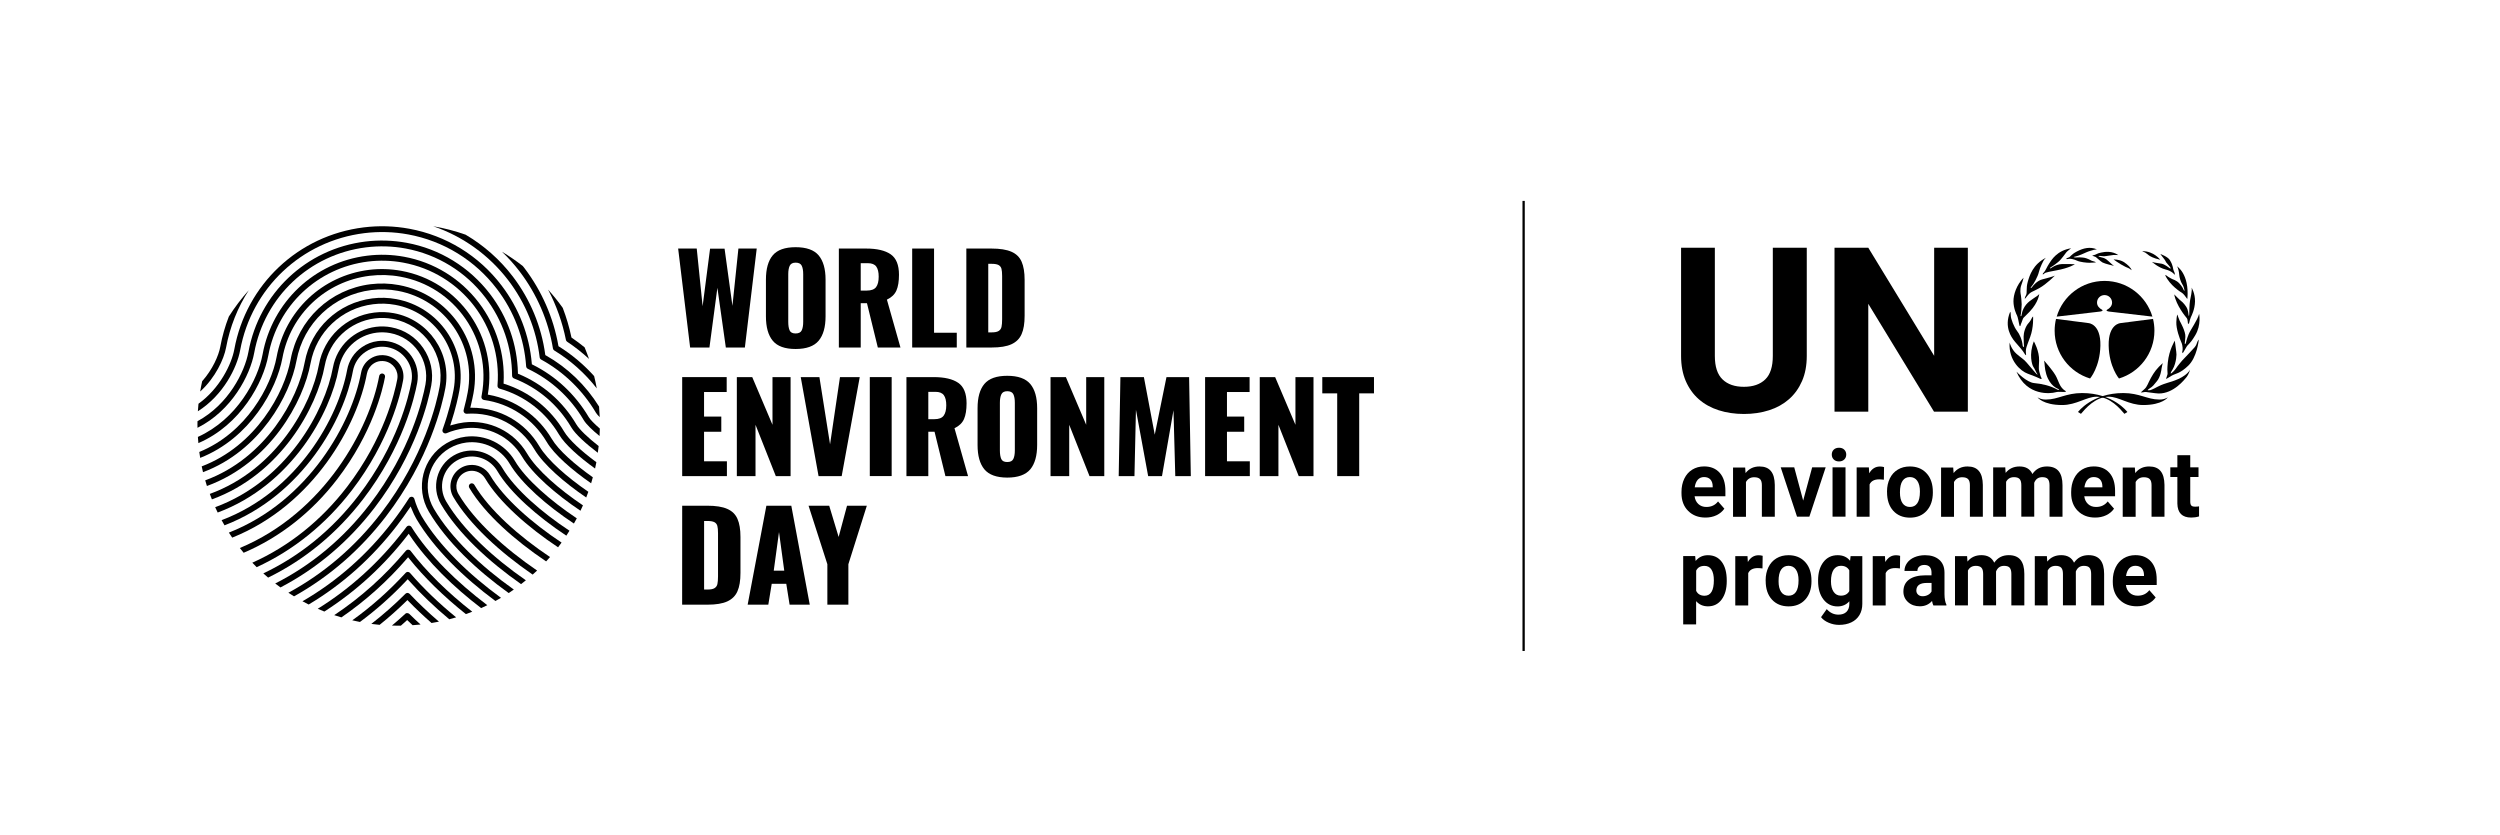 <?xml version="1.0" encoding="utf-8"?>
<!-- Generator: Adobe Illustrator 24.0.1, SVG Export Plug-In . SVG Version: 6.00 Build 0)  -->
<svg version="1.1" id="Layer_1" xmlns="http://www.w3.org/2000/svg" xmlns:xlink="http://www.w3.org/1999/xlink" x="0px" y="0px"
	 viewBox="0 0 556.74 185.86" style="enable-background:new 0 0 556.74 185.86;" xml:space="preserve">
<style type="text/css">
	.st0{fill:#000000;}
</style>
<g>
	<path class="st0" d="M85.93,115.03c9.75-12.71,12.61-25.11,13.25-28.61c1.43-7.77-3.73-15.25-11.49-16.68
		c-1.45-0.27-2.91-0.31-4.35-0.13c-6.24,0.77-11.19,5.45-12.32,11.62c-1.65,8.95-9.44,23.36-24.3,28.76
		c0.15,0.41,0.31,0.82,0.47,1.22c15.37-5.6,23.42-20.5,25.12-29.75c1.03-5.61,5.53-9.85,11.2-10.56c1.31-0.16,2.64-0.12,3.95,0.12
		c7.05,1.3,11.74,8.1,10.44,15.15c-0.63,3.43-3.43,15.58-13,28.05c-5.75,7.5-12.77,13.5-20.68,17.78c0.41,0.27,0.83,0.54,1.26,0.8
		C73.27,128.48,80.21,122.48,85.93,115.03"/>
	<path class="st0" d="M83.4,113.09c9.31-12.14,12.03-23.92,12.64-27.25c0.54-2.92-0.1-5.87-1.79-8.33c-1.68-2.45-4.23-4.1-7.14-4.63
		c-1.12-0.21-2.26-0.24-3.38-0.1c-4.84,0.6-8.69,4.23-9.58,9.03c-1.78,9.67-10.19,25.24-26.23,31.14c0.18,0.4,0.37,0.8,0.56,1.19
		c16.49-6.13,25.13-22.13,26.96-32.09c0.78-4.24,4.18-7.44,8.45-7.97c0.99-0.12,1.99-0.09,2.98,0.09c5.33,0.98,8.86,6.11,7.88,11.44
		c-0.6,3.25-3.26,14.78-12.4,26.69c-5.81,7.58-12.97,13.55-21.06,17.64c0.39,0.3,0.77,0.59,1.17,0.88
		C70.49,126.64,77.6,120.65,83.4,113.09"/>
	<path class="st0" d="M80.87,111.15c8.88-11.58,11.46-22.74,12.04-25.88c0.38-2.08-0.07-4.2-1.27-5.94c-1.21-1.75-3.02-2.92-5.1-3.3
		c-0.8-0.15-1.62-0.17-2.42-0.07c-1.25,0.15-2.47,0.62-3.52,1.35c-1.75,1.2-2.92,3.01-3.3,5.1c-1.91,10.36-10.86,26.97-27.95,33.43
		c0.21,0.39,0.43,0.77,0.65,1.15c17.47-6.7,26.63-23.72,28.59-34.35c0.32-1.74,1.3-3.25,2.76-4.25c0.88-0.61,1.89-0.99,2.94-1.13
		c0.67-0.08,1.35-0.06,2.02,0.06c1.74,0.32,3.25,1.3,4.26,2.76s1.38,3.22,1.06,4.96c-0.57,3.07-3.09,13.98-11.79,25.32
		c-5.82,7.59-13.04,13.46-21.2,17.33c0.35,0.32,0.71,0.63,1.07,0.94C67.84,124.66,75.04,118.75,80.87,111.15"/>
	<path class="st0" d="M78.34,109.21c8.45-11.01,10.89-21.55,11.43-24.52c0.48-2.58-1.24-5.06-3.81-5.53
		c-0.48-0.09-0.97-0.1-1.45-0.04c-0.75,0.09-1.48,0.37-2.11,0.8c-1.05,0.72-1.75,1.8-1.98,3.05c-2.02,10.99-11.47,28.57-29.45,35.64
		c0.24,0.38,0.48,0.75,0.74,1.12c18.31-7.33,27.93-25.28,30-36.52c0.17-0.9,0.68-1.69,1.43-2.21c0.46-0.32,0.98-0.52,1.52-0.58
		c0.34-0.04,0.7-0.03,1.05,0.03c1.86,0.34,3.11,2.14,2.76,4.01c-0.54,2.9-2.92,13.18-11.18,23.96c-5.76,7.51-12.95,13.25-21.1,16.89
		c0.32,0.34,0.64,0.67,0.97,1C65.34,122.55,72.54,116.76,78.34,109.21"/>
	<path class="st0" d="M126.3,76.1c1.72,1.14,3.35,2.42,4.87,3.83c-0.3-0.87-0.63-1.74-0.98-2.58c-0.92-0.75-1.87-1.46-2.85-2.13
		l-0.08-0.06l-0.02-0.1c-0.46-2.21-1.11-4.39-1.92-6.5c-1.01-1.42-2.1-2.77-3.26-4.06c1.85,3.52,3.19,7.31,3.97,11.19
		C126.05,75.85,126.16,76.01,126.3,76.1"/>
	<path class="st0" d="M124.47,77.16l-0.1-0.06l-0.02-0.11c-1.09-6.24-3.71-12.23-7.58-17.31c-0.11-0.15-0.23-0.29-0.34-0.43
		c-1.48-1.16-3.03-2.22-4.64-3.19c1.42,1.36,2.74,2.83,3.95,4.42c3.83,5.03,6.39,10.95,7.4,17.13c0.03,0.19,0.14,0.35,0.31,0.45
		c3.61,2.19,6.82,5.06,9.45,8.43c-0.17-0.92-0.36-1.84-0.59-2.74C130,81.19,127.36,78.96,124.47,77.16"/>
	<path class="st0" d="M50.34,77.43c0.86-4.67,2.61-8.99,5.06-12.79c-1.63,1.82-3.12,3.78-4.44,5.86c-0.83,2.14-1.47,4.38-1.9,6.7
		c-0.36,1.97-1.7,5.06-4.04,7.7c-0.17,0.76-0.31,1.52-0.44,2.29C47.98,84.11,49.88,79.92,50.34,77.43"/>
	<path class="st0" d="M121.55,79.14l-0.11-0.06l-0.02-0.12c-0.84-6.26-3.33-12.26-7.19-17.34c-2.91-3.82-6.5-6.98-10.55-9.36
		c-2.32-0.82-4.74-1.45-7.22-1.88c6.61,2.25,12.43,6.41,16.73,12.04c3.83,5.02,6.25,10.96,6.99,17.15c0.03,0.21,0.15,0.4,0.33,0.5
		c5.03,2.75,9.26,6.85,12.22,11.87c0.17,0.27,0.46,0.6,0.83,0.96c-0.03-0.79-0.08-1.58-0.15-2.36
		C130.45,85.78,126.36,81.85,121.55,79.14"/>
	<path class="st0" d="M53.48,78c2.55-13.86,13.67-24.34,27.66-26.08c3.25-0.4,6.54-0.31,9.78,0.29c7.87,1.45,14.88,5.76,19.73,12.13
		c3.84,5.03,6.09,11,6.52,17.24c0.02,0.23,0.16,0.44,0.37,0.55c5.18,2.45,9.48,6.4,12.45,11.42c0.56,0.94,1.92,2.24,3.53,3.55
		c0.03-0.55,0.05-1.1,0.06-1.66c-1.23-1.06-2.12-1.97-2.47-2.55c-3.01-5.08-7.34-9.13-12.54-11.7l-0.13-0.06l-0.01-0.14
		c-0.53-6.3-2.86-12.33-6.74-17.42c-5.05-6.64-12.35-11.12-20.54-12.63c-3.37-0.62-6.79-0.72-10.18-0.3
		c-14.56,1.81-26.14,12.72-28.79,27.15c-0.6,3.28-3.23,8.71-7.98,12.12c-0.06,0.56-0.1,1.12-0.14,1.68
		C49.73,88.02,52.77,81.86,53.48,78"/>
	<path class="st0" d="M90.6,136.53c-0.14,0.02-0.26,0.07-0.36,0.17c-0.97,0.9-1.96,1.77-2.96,2.61c0.47,0.02,0.94,0.03,1.41,0.03
		h0.19c0.13,0,0.26,0,0.39,0c0.41-0.36,0.83-0.73,1.23-1.1l0.17-0.16l0.17,0.16c0.34,0.33,0.7,0.66,1.05,0.99
		c0.59-0.04,1.18-0.09,1.77-0.15c-0.86-0.78-1.7-1.57-2.51-2.37C91,136.58,90.8,136.51,90.6,136.53"/>
	<path class="st0" d="M56.61,78.58c2.3-12.49,12.32-21.93,24.92-23.5c2.93-0.36,5.89-0.28,8.8,0.26c7.08,1.31,13.4,5.19,17.77,10.93
		c3.85,5.06,5.91,11.08,5.94,17.39c0,0.27,0.16,0.51,0.41,0.61c5.38,2.09,9.8,5.86,12.77,10.89c0.92,1.55,3.26,3.66,5.91,5.67
		c0.07-0.5,0.13-1,0.19-1.5c-2.43-1.9-4.28-3.67-4.97-4.83c-3.02-5.1-7.47-8.98-12.86-11.22l-0.15-0.06v-0.16
		c-0.16-6.38-2.3-12.46-6.2-17.57c-4.58-6-11.18-10.06-18.58-11.42c-3.05-0.56-6.14-0.65-9.2-0.28
		c-13.16,1.63-23.63,11.5-26.03,24.56c-0.84,4.56-4.5,11.74-11.35,15.45c0,0.24-0.01,0.49-0.01,0.73c0,0.25,0.01,0.5,0.01,0.74
		C51.63,91.45,55.7,83.55,56.61,78.58"/>
	<path class="st0" d="M91.22,132.25c-0.12-0.13-0.29-0.2-0.47-0.21c-0.03,0-0.06,0-0.09,0.01c-0.14,0.02-0.28,0.08-0.38,0.19
		c-2.41,2.41-4.94,4.64-7.59,6.7c0.61,0.08,1.23,0.15,1.85,0.21c2.08-1.67,4.08-3.45,6.01-5.34l0.18-0.18l0.17,0.18
		c1.62,1.68,3.37,3.32,5.2,4.93c0.55-0.09,1.1-0.19,1.65-0.3C95.42,136.44,93.23,134.36,91.22,132.25"/>
	<path class="st0" d="M59.75,79.16c2.05-11.11,10.96-19.51,22.18-20.91c2.6-0.32,5.24-0.25,7.84,0.23
		c13.05,2.4,22.08,14.18,21.02,27.39c-0.03,0.31,0.17,0.6,0.47,0.68c5.56,1.57,10.26,5.2,13.24,10.23c1.32,2.23,4.53,5.05,8.02,7.56
		c0.1-0.47,0.2-0.94,0.29-1.41c-3.43-2.52-6.13-5.05-7.18-6.82c-3.01-5.09-7.74-8.86-13.31-10.62l-0.18-0.06l0.01-0.19
		c0.34-6.38-1.62-12.72-5.52-17.84c-4.09-5.37-9.99-9-16.62-10.22c-2.72-0.5-5.49-0.58-8.23-0.24
		c-11.79,1.46-21.15,10.29-23.3,21.97c-1.03,5.6-5.66,14.42-14.41,18.39c0.03,0.46,0.06,0.92,0.11,1.38
		C53.64,94.61,58.65,85.14,59.75,79.16"/>
	<path class="st0" d="M91.31,127.59c-0.12-0.14-0.3-0.22-0.48-0.23c-0.03,0-0.07,0-0.09,0c-0.15,0.02-0.3,0.09-0.4,0.21
		c-3.66,3.99-7.63,7.52-11.89,10.57c0.57,0.14,1.14,0.26,1.71,0.37c3.71-2.75,7.2-5.86,10.45-9.32l0.19-0.2l0.18,0.21
		c2.65,2.98,5.72,5.92,9.07,8.71c0.51-0.13,1.02-0.28,1.53-0.43C97.73,134.34,94.25,131,91.31,127.59"/>
	<path class="st0" d="M62.89,79.74c1.79-9.74,9.6-17.1,19.43-18.32c2.28-0.28,4.59-0.22,6.86,0.2c5.92,1.09,11.07,4.43,14.49,9.4
		c3.43,4.97,4.71,10.97,3.62,16.89c-0.02,0.12-0.05,0.25-0.07,0.39c-0.04,0.18,0.01,0.36,0.11,0.5c0.1,0.15,0.27,0.24,0.44,0.27
		c5.85,0.81,10.94,4.21,13.97,9.33c1.7,2.87,5.69,6.31,9.9,9.23c0.13-0.44,0.26-0.89,0.38-1.34c-3.99-2.82-7.65-6.02-9.15-8.56
		c-3.05-5.16-8.16-8.74-14-9.81l-0.24-0.04l0.04-0.24c0.99-6.1-0.4-12.26-3.92-17.37c-3.62-5.26-9.07-8.79-15.34-9.95
		c-2.4-0.44-4.84-0.52-7.26-0.22C71.76,61.41,63.5,69.2,61.6,79.5c-1.2,6.51-6.72,16.88-17.22,21.15c0.06,0.44,0.13,0.88,0.2,1.32
		C55.75,97.58,61.62,86.61,62.89,79.74"/>
	<path class="st0" d="M91.43,122.67c-0.12-0.16-0.31-0.25-0.51-0.26c-0.03,0-0.06,0-0.1,0c-0.16,0.02-0.31,0.1-0.42,0.23
		c-4.68,5.6-10.06,10.42-15.97,14.35c0.53,0.18,1.06,0.34,1.6,0.5c5.37-3.69,10.3-8.1,14.65-13.16l0.2-0.23l0.19,0.23
		c3.35,4.22,7.73,8.49,12.68,12.43c0.48-0.17,0.95-0.34,1.42-0.53C99.72,131.97,94.95,127.3,91.43,122.67"/>
	<path class="st0" d="M66.03,80.32c1.54-8.36,8.24-14.68,16.68-15.73c1.96-0.24,3.94-0.18,5.89,0.18
		c10.51,1.94,17.49,12.07,15.56,22.58c-0.15,0.83-0.43,2.2-0.91,3.97c-0.05,0.2,0,0.42,0.13,0.58s0.34,0.25,0.55,0.24
		c6.16-0.43,11.93,2.6,15.07,7.91c2.01,3.4,6.65,7.41,11.55,10.74c0.17-0.42,0.32-0.85,0.47-1.27c-4.64-3.19-9.04-7-10.9-10.13
		c-3.19-5.39-8.82-8.6-15.07-8.59h-0.32l0.08-0.31c0.31-1.28,0.51-2.28,0.63-2.9c2.07-11.23-5.38-22.04-16.61-24.11
		c-2.08-0.39-4.2-0.44-6.29-0.19c-9.01,1.12-16.17,7.87-17.82,16.8c-1.36,7.37-7.71,19.18-19.8,23.77c0.09,0.43,0.19,0.86,0.29,1.29
		C57.94,100.4,64.61,88.02,66.03,80.32"/>
	<path class="st0" d="M91.63,117.37c-0.12-0.18-0.31-0.3-0.53-0.31c-0.03,0-0.07,0-0.11,0c-0.18,0.02-0.34,0.12-0.45,0.26
		c-0.2,0.27-0.4,0.53-0.6,0.79c-5.43,7.07-11.92,12.96-19.18,17.46c0.49,0.22,0.98,0.42,1.47,0.62c7-4.47,13.29-10.21,18.58-17.06
		l0.21-0.27l0.19,0.29c4.05,6.07,9.85,11.62,15.94,16.27c0.46-0.21,0.91-0.43,1.37-0.65C101.8,129.69,95.57,123.66,91.63,117.37"/>
	<path class="st0" d="M69.16,80.89c1.29-6.98,6.89-12.27,13.94-13.14c1.64-0.21,3.29-0.16,4.92,0.14c8.78,1.62,14.62,10.08,13,18.87
		c-0.28,1.53-0.97,4.71-2.46,8.89c-0.08,0.25-0.02,0.52,0.17,0.7c0.14,0.13,0.33,0.19,0.53,0.17c0.06-0.01,0.12-0.03,0.18-0.05
		c1.12-0.49,2.73-0.93,4.01-1.09c5.14-0.64,10.16,1.83,12.8,6.29c2.31,3.89,7.58,8.43,13.02,12.07c0.19-0.4,0.37-0.8,0.55-1.2
		c-5.23-3.52-10.25-7.84-12.44-11.54c-2.9-4.91-8.43-7.62-14.09-6.92c-0.79,0.1-1.7,0.29-2.58,0.55l-0.45,0.13l0.14-0.45
		c1.12-3.44,1.67-6.06,1.9-7.31c1.75-9.49-4.55-18.64-14.05-20.39c-1.77-0.33-3.55-0.38-5.32-0.16
		c-7.62,0.95-13.68,6.66-15.07,14.21c-1.51,8.18-8.61,21.34-22.16,26.31c0.12,0.42,0.25,0.84,0.38,1.26
		C60.21,103.08,67.6,89.39,69.16,80.89"/>
	<path class="st0" d="M88.46,116.97c0.94-1.22,1.86-2.5,2.73-3.79l0.26-0.39l0.18,0.44c0.34,0.88,0.76,1.73,1.12,2.36
		c3.95,6.67,10.49,13,17.58,18.25c0.42-0.23,0.83-0.47,1.24-0.71c-7.14-5.21-13.75-11.54-17.7-18.21c-0.59-1.01-1.28-2.64-1.59-3.81
		c-0.07-0.25-0.28-0.44-0.53-0.48c-0.06-0.01-0.12-0.01-0.18,0c-0.19,0.02-0.37,0.13-0.47,0.3c-1.15,1.8-2.38,3.56-3.68,5.25
		C81.8,123.51,75,129.49,67.36,133.9c0.46,0.25,0.92,0.49,1.38,0.72C76.23,130.17,82.91,124.21,88.46,116.97"/>
	<path class="st0" d="M96.62,113.3c-2.76-4.66-1.21-10.69,3.44-13.45c1.18-0.69,2.46-1.13,3.8-1.3c3.88-0.48,7.67,1.38,9.66,4.75
		c2.62,4.42,8.36,9.37,14.29,13.29c0.22-0.39,0.43-0.77,0.64-1.16c-5.81-3.88-11.37-8.69-13.79-12.8
		c-2.26-3.81-6.56-5.92-10.95-5.38c-1.52,0.19-2.97,0.68-4.3,1.47c-5.28,3.13-7.03,9.96-3.9,15.24
		c3.95,6.67,10.61,12.98,17.77,18.11c0.39-0.25,0.77-0.51,1.15-0.78C107.25,126.22,100.55,119.93,96.62,113.3"/>
	<path class="st0" d="M99.36,111.67c-1.86-3.15-0.82-7.22,2.32-9.08c0.79-0.47,1.66-0.76,2.56-0.88c2.62-0.33,5.18,0.93,6.52,3.2
		c2.89,4.88,9.03,10.19,15.36,14.38c0.24-0.36,0.48-0.73,0.7-1.1c-6.18-4.08-12.15-9.24-14.94-13.95c-1.61-2.72-4.67-4.22-7.81-3.84
		c-1.09,0.13-2.12,0.49-3.07,1.05c-3.76,2.23-5.01,7.11-2.78,10.87c3.84,6.49,10.65,12.75,17.82,17.76
		c0.36-0.28,0.72-0.56,1.07-0.85C109.98,124.3,103.17,118.1,99.36,111.67"/>
	<path class="st0" d="M102.11,110.04c-0.97-1.63-0.43-3.74,1.2-4.71c0.41-0.24,0.86-0.4,1.33-0.46c1.36-0.17,2.69,0.48,3.39,1.66
		c3.13,5.28,9.58,10.92,16.25,15.35c0.26-0.35,0.53-0.69,0.78-1.05c-6.54-4.33-12.86-9.83-15.91-14.97
		c-0.96-1.63-2.8-2.53-4.67-2.29c-0.65,0.08-1.27,0.29-1.84,0.63c-2.25,1.34-3,4.25-1.67,6.51c3.61,6.1,10.42,12.29,17.65,17.25
		c0.33-0.29,0.66-0.6,0.99-0.9C112.45,122.17,105.67,116.06,102.11,110.04"/>
	<path class="st0" d="M75.09,106.72c7.89-10.29,10.15-20.03,10.65-22.77c0.07-0.36-0.17-0.7-0.52-0.76
		c-0.07-0.01-0.13-0.01-0.2-0.01c-0.29,0.04-0.51,0.25-0.57,0.53c-2.15,11.69-12.1,30.4-31.04,38.33c0.28,0.36,0.56,0.71,0.85,1.06
		C62.31,119.67,69.43,114.09,75.09,106.72"/>
	<path class="st0" d="M105.63,107.96c-0.13-0.22-0.39-0.35-0.65-0.32c-0.09,0.01-0.18,0.04-0.25,0.08c-0.31,0.18-0.41,0.59-0.23,0.9
		c3.44,5.82,10.19,11.75,17.12,16.4c0.3-0.32,0.59-0.64,0.87-0.97C115.68,119.5,109.02,113.68,105.63,107.96"/>
	<polyline class="st0" points="151.02,55.35 155.16,55.35 156.47,68.19 158.13,55.38 161.36,55.38 163.11,68.11 164.44,55.35 
		168.52,55.35 165.88,77.39 161.64,77.39 159.76,64.09 157.99,77.39 153.69,77.39 	"/>
	<path class="st0" d="M172.09,75.88c-1.02-1.23-1.52-3.04-1.52-5.43v-8.19c0-2.4,0.51-4.2,1.52-5.4c1.02-1.21,2.71-1.81,5.09-1.81
		c2.4,0,4.11,0.61,5.13,1.82c1.02,1.22,1.54,3.01,1.54,5.39v8.19c0,2.39-0.51,4.2-1.54,5.43c-1.02,1.22-2.73,1.84-5.13,1.84
		C174.8,77.72,173.1,77.11,172.09,75.88 M178.54,73.57c0.22-0.46,0.33-1.09,0.33-1.89V61.07c0-0.82-0.11-1.45-0.33-1.9
		s-0.67-0.68-1.36-0.68c-0.65,0-1.09,0.23-1.31,0.69s-0.33,1.09-0.33,1.89v10.61c0,0.8,0.1,1.43,0.3,1.89s0.65,0.69,1.33,0.69
		C177.87,74.26,178.32,74.03,178.54,73.57"/>
	<path class="st0" d="M186.81,55.35h6.07c2.41,0,4.24,0.43,5.47,1.28s1.85,2.37,1.85,4.55c0,1.47-0.19,2.64-0.57,3.51
		s-1.09,1.55-2.12,2.04l3.02,10.67h-5.04l-2.42-9.88h-1.39v9.88h-4.87 M193.04,64.71c0.98,0,1.67-0.26,2.06-0.77
		c0.39-0.52,0.58-1.29,0.58-2.33c0-1-0.18-1.75-0.54-2.25s-0.99-0.75-1.88-0.75h-1.58v6.1H193.04z"/>
	<polyline class="st0" points="203.14,55.35 208.01,55.35 208.01,74.1 213.07,74.1 213.07,77.39 203.14,77.39 	"/>
	<path class="st0" d="M215.2,55.35h5.58c1.9,0,3.39,0.24,4.46,0.71c1.07,0.47,1.83,1.21,2.27,2.22c0.44,1.01,0.67,2.35,0.67,4.04v8
		c0,1.71-0.22,3.07-0.67,4.08c-0.44,1.02-1.2,1.77-2.26,2.26c-1.06,0.49-2.54,0.73-4.42,0.73h-5.63 M220.83,74.02
		c0.71,0,1.23-0.1,1.56-0.31c0.34-0.21,0.55-0.51,0.64-0.9s0.14-0.97,0.14-1.73v-9.61c0-0.71-0.05-1.25-0.15-1.62
		c-0.1-0.37-0.32-0.65-0.65-0.83c-0.33-0.18-0.86-0.27-1.56-0.27h-0.73v15.27C220.08,74.02,220.83,74.02,220.83,74.02z"/>
	<polyline class="st0" points="151.92,83.98 161.83,83.98 161.83,87.3 156.79,87.3 156.79,92.77 160.63,92.77 160.63,96.15 
		156.79,96.15 156.79,102.73 161.88,102.73 161.88,106.03 151.92,106.03 	"/>
	<polyline class="st0" points="164.09,83.98 167.52,83.98 172.03,94.6 172.03,83.98 176.06,83.98 176.06,106.03 172.77,106.03 
		168.25,94.6 168.25,106.03 164.09,106.03 	"/>
	<polyline class="st0" points="178.32,83.98 182.48,83.98 184.85,98.95 187.06,83.98 191.46,83.98 187.44,106.03 182.29,106.03 	"/>
	<rect x="193.7" y="83.98" class="st0" width="4.87" height="22.04"/>
	<path class="st0" d="M201.86,83.98h6.07c2.41,0,4.24,0.43,5.47,1.28s1.85,2.37,1.85,4.55c0,1.47-0.19,2.64-0.57,3.51
		s-1.09,1.55-2.12,2.04l3.02,10.67h-5.04l-2.42-9.88h-1.39v9.88h-4.87 M208.09,93.35c0.98,0,1.67-0.26,2.05-0.77
		c0.39-0.52,0.59-1.29,0.59-2.33c0-1-0.18-1.75-0.54-2.24c-0.36-0.5-0.99-0.75-1.88-0.75h-1.58v6.1h1.36V93.35z"/>
	<path class="st0" d="M219.22,104.52c-1.02-1.23-1.52-3.04-1.52-5.43V90.9c0-2.4,0.51-4.2,1.52-5.4c1.02-1.21,2.71-1.81,5.09-1.81
		c2.4,0,4.1,0.61,5.13,1.82c1.02,1.22,1.53,3.01,1.53,5.39v8.19c0,2.39-0.51,4.2-1.53,5.43c-1.03,1.22-2.74,1.84-5.13,1.84
		C221.93,106.35,220.24,105.74,219.22,104.52 M225.67,102.2c0.22-0.46,0.33-1.09,0.33-1.89V89.7c0-0.82-0.11-1.45-0.33-1.9
		c-0.22-0.45-0.67-0.68-1.36-0.68c-0.65,0-1.09,0.23-1.31,0.69s-0.33,1.09-0.33,1.89v10.61c0,0.8,0.1,1.43,0.3,1.89
		s0.64,0.69,1.33,0.69C225,102.9,225.45,102.66,225.67,102.2"/>
	<polyline class="st0" points="233.95,83.98 237.37,83.98 241.89,94.6 241.89,83.98 245.92,83.98 245.92,106.03 242.63,106.03 
		238.11,94.6 238.11,106.03 233.95,106.03 	"/>
	<polyline class="st0" points="249.51,83.98 254.74,83.98 257.16,96.8 259.77,83.98 264.81,83.98 265.19,106.03 261.73,106.03 
		261.33,91.36 258.77,106.03 255.69,106.03 252.97,91.25 252.64,106.03 249.13,106.03 	"/>
	<polyline class="st0" points="268.37,83.98 278.28,83.98 278.28,87.3 273.24,87.3 273.24,92.77 277.08,92.77 277.08,96.15 
		273.24,96.15 273.24,102.73 278.33,102.73 278.33,106.03 268.37,106.03 	"/>
	<polyline class="st0" points="280.54,83.98 283.97,83.98 288.49,94.6 288.49,83.98 292.51,83.98 292.51,106.03 289.22,106.03 
		284.7,94.6 284.7,106.03 280.54,106.03 	"/>
	<polyline class="st0" points="297.79,87.6 294.47,87.6 294.47,83.98 305.98,83.98 305.98,87.6 302.69,87.6 302.69,106.03 
		297.79,106.03 	"/>
	<path class="st0" d="M151.92,112.62h5.58c1.9,0,3.39,0.23,4.46,0.71c1.07,0.47,1.83,1.21,2.27,2.22c0.45,1.01,0.67,2.35,0.67,4.04
		v8c0,1.71-0.22,3.07-0.67,4.08c-0.44,1.02-1.2,1.77-2.26,2.26c-1.06,0.49-2.54,0.73-4.42,0.73h-5.64 M157.56,131.29
		c0.7,0,1.23-0.1,1.56-0.31c0.34-0.21,0.55-0.51,0.64-0.9s0.14-0.97,0.14-1.73v-9.61c0-0.71-0.05-1.25-0.15-1.62
		c-0.1-0.37-0.32-0.65-0.65-0.83c-0.34-0.18-0.86-0.27-1.56-0.27h-0.74v15.27L157.56,131.29L157.56,131.29z"/>
	<path class="st0" d="M170.67,112.62h5.55l4.11,22.04h-4.49l-0.74-4.65h-3.24l-0.76,4.65h-4.6 M174.65,127.09l-1.17-8.6l-1.17,8.6
		H174.65z"/>
	<polyline class="st0" points="184.25,125.65 180.06,112.62 184.66,112.62 186.76,119.58 188.63,112.62 193.04,112.62 
		188.93,125.65 188.93,134.66 184.25,134.66 	"/>
</g>
<rect x="339.05" y="44.74" class="st0" width="0.51" height="100.23"/>
<g>
	<g>
		<g>
			<g>
				<g>
					<g>
						<path class="st0" d="M465.45,84.29c-4.57-1.38-7.89-5.62-7.89-10.64c0-0.91,0.11-1.79,0.31-2.63l7.21,0.93
							c0,0,2.77,0.12,2.67,5.02C467.65,81.74,465.45,84.29,465.45,84.29z"/>
						<path class="st0" d="M471.89,84.29c4.57-1.38,7.89-5.62,7.89-10.64c0-0.91-0.11-1.79-0.31-2.63l-7.21,0.93
							c0,0-2.77,0.12-2.67,5.02C469.69,81.74,471.89,84.29,471.89,84.29z"/>
						<path class="st0" d="M468.67,65.71c0.93,0,1.68,0.75,1.68,1.68c0,0.72-0.5,1.26-1.1,1.58c-0.07,0.04-0.14,0.07-0.13,0.19
							c0.02,0.12,0.36,0.18,0.51,0.22l9.7,1.13c-1.36-4.6-5.62-7.95-10.65-7.95h-0.01c-5.04,0-9.29,3.35-10.65,7.95l9.7-1.13
							c0.15-0.03,0.49-0.1,0.51-0.22c0.01-0.11-0.05-0.15-0.13-0.19c-0.6-0.32-1.1-0.86-1.1-1.58
							C466.99,66.46,467.74,65.71,468.67,65.71L468.67,65.71z"/>
					</g>
					<g>
						<path class="st0" d="M473.1,92.16l0.66-0.41c0,0-3.12-4.22-10.09-4.22c-3.57,0-5.41,1.44-7.92,1.44c0,0-1.03,0.12-2.01-0.49
							c0,0,1.19,1.72,5.5,1.72c3.16,0,5.41-1.85,7.63-1.85C469.9,88.34,472.16,91.05,473.1,92.16z"/>
					</g>
					<g>
						<path class="st0" d="M463.42,92.16l-0.66-0.41c0,0,3.12-4.22,10.09-4.22c3.57,0,5.41,1.44,7.92,1.44c0,0,1.03,0.12,2.01-0.49
							c0,0-1.19,1.72-5.5,1.72c-3.16,0-5.41-1.85-7.63-1.85C466.62,88.34,464.36,91.05,463.42,92.16z"/>
					</g>
					<path class="st0" d="M460.1,87.15c-0.12,0.33-1.46-0.06-2.36,0.21c-1.01,0.3-6.34,0.94-8.68-4.59c0,0,2.22,2.38,3.94,2.54
						s3.61,0.57,5.21,1.48l0.37,0.08c0,0-0.05-0.16-0.21-0.25c-0.21-0.11-1.87-0.65-2.67-3.28c-0.41-1.35-0.33-2.34-0.49-3.04
						c0,0,1.8,2.01,2.54,3.28C458.5,84.86,458.58,86.29,460.1,87.15z"/>
					<path class="st0" d="M454.66,84.36c-0.13,0.13-0.47-0.08-0.59-0.14s-1.01-0.47-2.52-1.01c-1.5-0.53-4.29-2.89-4.02-6.93
						c0,0,0.39,1.52,1.54,2.52s1.56,1.13,2.26,1.95s2.28,2.69,2.34,2.67c0.06-0.02,0.08-0.12-0.04-0.23
						c-0.12-0.1-0.53-1.13-0.8-1.48c-0.27-0.35-1.07-2.75,0.1-5.7c0,0,1.25,2.15,1.17,4.33c-0.08,2.17-0.18,1.66,0.35,3.47
						C454.44,83.81,454.72,84.3,454.66,84.36z"/>
					<path class="st0" d="M451.18,79.09c-0.07,0.07-0.39-0.39-0.64-0.82s-1.97-2.28-2.19-2.65c-0.23-0.37-2.15-2.71-0.7-6.17
						c0,0,0.14-0.04,0.14,0.78s0.76,2.65,1.37,3.43c0.62,0.78,1.17,2.03,1.29,3.36c0,0,0.08,0.25,0.18,0.27s0.1-0.25,0.1-0.25
						s-0.08-1.23-0.08-2.07s0.37-2.28,1.17-3.1c0,0,0.37-0.41,0.59-0.9c0,0,0.14-0.33,0.35-0.49c0,0,0.16,2.36-0.64,4.55
						c-0.8,2.19-1.07,2.56-0.94,3.75C451.2,78.79,451.22,79.05,451.18,79.09z"/>
					<path class="st0" d="M449.82,72.61c-0.08,0-0.14-0.29-0.18-0.51c-0.04-0.23-0.29-1.54-0.45-1.83s-0.78-1.6-0.8-3.14
						s0.68-3.63,2.24-5.29c0,0-0.06,0.49-0.47,1.58s-0.16,2.11-0.12,2.3c0.04,0.18,0.18,1.45,0.18,2.05c0,0.47-0.12,2.09-0.23,2.42
						c0,0-0.04,0.23,0.04,0.23c0.08,0,0.16-0.18,0.16-0.18s0.08-1.27,1.03-2.42c0.94-1.15,2.65-1.85,2.91-2.36
						c0,0-0.12,1.8-2.11,3.92c-1.77,1.88-1.25,0.92-1.83,2.46c0,0-0.25,0.57-0.25,0.7C449.95,72.65,449.82,72.61,449.82,72.61z"/>
					<path class="st0" d="M450.91,66.54c0,0-0.04-0.25,0.27-0.8s-0.02-1.54,0.39-2.97c0.41-1.44,1.17-3.9,4.06-5.37
						c0,0-0.29,0.27-0.43,0.47c-0.14,0.21-0.92,1.68-1.15,2.71c-0.23,1.03-1.21,2.75-1.58,3.14c-0.37,0.39-0.21,0.43-0.21,0.43
						s0.18-0.04,0.37-0.33c0.18-0.29,1.13-1.35,2.17-1.6c1.05-0.25,2.71-0.74,2.81-0.84c0,0-1.8,1.85-3.47,2.79
						c-1.66,0.94-1.85,0.66-2.83,1.93C451.32,66.09,450.99,66.54,450.91,66.54z"/>
					<path class="st0" d="M454.89,61.07c0,0,0-0.16,0.31-0.45s0.62-1.15,1.15-1.95s1.74-2.89,4.88-3.38c0,0-0.94,0.7-1.09,0.92
						c-0.14,0.23-1.07,1.44-1.48,1.85s-1.58,1.27-1.97,1.46c0,0-0.21,0.16-0.16,0.23c0.04,0.06,0.25-0.06,0.25-0.06
						s1.09-0.84,2.4-0.88s2.69,0.02,2.89,0.04c0,0-1.23,0.84-4.16,1.37s-2.38,0.55-2.83,0.84
						C455.07,61.05,454.97,61.13,454.89,61.07z"/>
					<path class="st0" d="M460.12,57.66c0,0,0.06-0.16,0.53-0.31c0.47-0.14,0.43-0.59,1.87-1.35s2.93-1.11,4.45-0.47
						c0,0-0.64,0.08-0.74,0.12c-0.1,0.04-1.19,0.33-1.5,0.49s-1.89,0.86-2.52,0.98c-0.64,0.12-0.33,0.16-0.33,0.16
						s0.14,0.06,0.27,0.06c0.12,0,1.54-0.14,2.46,0.18c0.92,0.33,0.9,0.45,1.27,0.57s0.8,0.21,0.86,0.35c0,0-0.92,0.08-1.48,0.08
						c-0.55,0-2.01-0.14-2.71-0.47c-0.7-0.33-1.5-0.47-1.76-0.41C460.53,57.72,460.2,57.72,460.12,57.66z"/>
					<path class="st0" d="M465.94,56.94c0,0,0.06-0.08,0.47-0.16s0.51-0.33,1.48-0.53c0.96-0.21,2.46-0.39,3.84,0.55
						c0,0-0.84-0.02-1.03-0.02s-1.78,0.29-2.15,0.29s-1.11-0.16-1.21-0.04s0.68,0.29,0.8,0.33s0.68,0.08,1.37,0.76
						c0.7,0.68,1.19,1.05,1.27,1.09c0,0-2.05-0.47-2.56-0.76c-0.51-0.29-1.39-1.17-1.54-1.23
						C466.54,57.15,465.94,56.94,465.94,56.94z"/>
					<path class="st0" d="M470.68,57.78c0,0,1.29-0.04,2.24,0.55c0.94,0.59,1.7,1.37,1.78,1.85c0,0-0.53-0.45-0.88-0.55
						s-1.33-0.66-1.54-0.78C472.07,58.73,470.89,57.97,470.68,57.78z"/>
					<path class="st0" d="M476.75,87.38c0,0,0.18-0.18,0.8-0.72c0.62-0.53,0.78-1.31,1.46-2.52s1.25-2.05,2.63-3.28
						c0,0-0.25,0.92-0.27,1.21s-0.25,1.89-1.03,2.81s-0.82,1.13-1.72,1.68c0,0-0.35,0.25-0.33,0.33c0.02,0.08,0.62-0.02,0.62-0.02
						s0.66-0.25,0.86-0.37c0.21-0.12,1.13-0.59,1.5-0.74c0.37-0.14,0.68-0.29,1.5-0.53c0.82-0.25,3.79-1,4.96-2.89
						c0,0-0.35,1.11-0.78,1.62s-2.87,3.73-6.26,3.67c0,0-1.33-0.1-2.03-0.23c-0.7-0.12-0.94-0.12-1.05-0.1
						C477.51,87.32,476.85,87.44,476.75,87.38z"/>
					<path class="st0" d="M484.32,75.87c0,0-1.27,1.99-1.56,4.86s0.21,2.01-0.27,3.28c0,0-0.16,0.33-0.1,0.35s0.31-0.12,1.21-0.68
						c0.9-0.55,1.78-0.39,3.71-2.24s2.32-5.52,2.36-5.82c0,0-0.29,0.29-0.43,0.78c-0.14,0.49-0.45,0.88-0.51,0.94
						c-0.06,0.06-2.15,2.36-2.4,2.56c-0.25,0.21-1.48,1.7-1.74,2.13c-0.27,0.43-1.05,1.21-1.19,1.15c0,0,0.02-0.18,0.08-0.33
						c0.06-0.14,0.64-0.92,0.88-1.83c0.25-0.9,0.31-1.46,0.33-2.03C484.71,78.44,484.34,76.32,484.32,75.87z"/>
					<path class="st0" d="M486.04,78.64c0,0-0.13-0.3-0.02-0.51c0.06-0.12,0.12-1.11-0.25-1.91s-1.17-3.01-1.11-4.49
						c0.06-1.48,0.23-1.68,0.23-1.68s0.41,1.21,0.53,1.42s1.35,2.38,1.25,3.57s-0.16,1.56-0.1,1.58c0.06,0.02,0.21-0.14,0.23-0.29
						c0.02-0.14,0.23-0.96,0.62-1.93c0.39-0.96,1.97-3.1,2.32-4.51c0,0,0.51,2.46-0.86,4.76s-1.52,1.78-2.09,2.83
						C486.21,78.52,486.12,78.64,486.04,78.64z"/>
					<path class="st0" d="M487.29,72.14c-0.1-0.02-0.04-0.96-0.29-1.27s-2.36-2.81-2.81-5.31c0,0,1.33,1.35,1.56,1.5
						c0.23,0.14,1.13,1.05,1.39,1.83c0.27,0.78,0.21,1.44,0.31,1.46s0.1-0.86,0.1-0.86s0.02-1.72,0.16-2.54s0.51-2.19,0.35-2.89
						c0,0,0.8,1.27,0.76,3.08c-0.04,1.8-0.8,3.24-0.9,3.45s-0.39,1.09-0.39,1.27S487.29,72.14,487.29,72.14z"/>
					<path class="st0" d="M484.79,59.3c0,0,2.77,1.64,2.34,7.14c0,0,0,0.25-0.16-0.02s-0.76-1.03-1.03-1.19s-2.73-1.66-3.77-3.96
						c0,0,0.16-0.04,0.41,0.18c0.25,0.23,1.01,0.62,1.13,0.68s0.98,0.29,1.62,0.98s0.86,1.21,1.05,1.62c0,0,0.18,0.14,0.06-0.27
						c-0.12-0.41-0.14-0.68-0.47-1.19s-0.62-1.44-0.66-2.07C485.26,60.57,485.08,59.63,484.79,59.3z"/>
					<path class="st0" d="M484.32,61.23c0,0,0.06-0.37-0.21-0.88c-0.27-0.51-0.06-1.08-0.9-2.44c-0.47-0.76-2.11-1.35-2.11-1.35
						s0.47,0.66,0.78,1.03s0.41,0.64,0.51,0.82s0.67,0.73,0.88,1.05c0.04,0.06,0.12,0.23,0.12,0.33s-0.23-0.06-0.29-0.12
						c-0.06-0.06-1.07-0.82-1.7-0.94c-0.64-0.12-1.85-0.25-2.17-0.41c0,0,1.44,1.29,2.99,1.68
						C483.79,60.37,484.32,61.23,484.32,61.23z"/>
					<path class="st0" d="M481.08,57.85c0,0-1.44-1.95-4-1.91c0,0,0.14,0.14,0.43,0.21c0.29,0.06,0.8,0.57,1.07,0.74
						C478.84,57.05,479.4,57.46,481.08,57.85z"/>
				</g>
			</g>
		</g>
	</g>
	<path class="st0" d="M402.36,55.17v24.1c0,2.11-0.35,3.97-1.05,5.58s-1.67,2.96-2.91,4.05c-1.24,1.09-2.71,1.91-4.43,2.46
		c-1.71,0.55-3.58,0.83-5.6,0.83c-2.04,0-3.92-0.28-5.63-0.83s-3.19-1.37-4.43-2.46s-2.2-2.44-2.9-4.05
		c-0.69-1.61-1.04-3.47-1.04-5.58v-24.1h7.52v24.1c0,2.39,0.57,4.13,1.72,5.23c1.14,1.1,2.73,1.64,4.75,1.64
		c2.04,0,3.62-0.55,4.75-1.64s1.69-2.84,1.69-5.23v-24.1H402.36z"/>
	<path class="st0" d="M438.22,91.68h-7.52l-14.64-24.02v24.02h-7.52V55.17h7.52l14.67,24.07V55.17h7.5v36.51
		C438.23,91.68,438.22,91.68,438.22,91.68z"/>
	<g>
		<path class="st0" d="M379.81,115.26c-1.58,0-2.87-0.49-3.86-1.48c-0.99-0.99-1.49-2.3-1.49-3.95v-0.28c0-1.1,0.21-2.09,0.63-2.96
			s1.01-1.54,1.78-2.01s1.64-0.71,2.62-0.71c1.47,0,2.63,0.47,3.48,1.42s1.27,2.29,1.27,4.03v1.2h-6.86
			c0.09,0.72,0.37,1.29,0.84,1.73c0.47,0.43,1.06,0.65,1.78,0.65c1.11,0,1.97-0.41,2.6-1.23l1.41,1.61
			c-0.43,0.62-1.02,1.11-1.75,1.46C381.52,115.09,380.7,115.26,379.81,115.26z M379.48,106.24c-0.57,0-1.03,0.2-1.39,0.59
			c-0.35,0.4-0.58,0.96-0.68,1.69h4v-0.24c-0.01-0.65-0.19-1.16-0.52-1.51C380.56,106.42,380.09,106.24,379.48,106.24z"/>
		<path class="st0" d="M388.64,104.08l0.09,1.27c0.77-0.98,1.8-1.47,3.1-1.47c1.14,0,1.99,0.34,2.55,1.03
			c0.56,0.68,0.84,1.71,0.86,3.07v7.1h-2.88v-7.03c0-0.62-0.13-1.07-0.4-1.35s-0.71-0.42-1.32-0.42c-0.81,0-1.42,0.35-1.82,1.06
			v7.75h-2.88v-10.98h2.7L388.64,104.08L388.64,104.08z"/>
		<path class="st0" d="M401.56,111.48l2-7.4h3.01l-3.63,10.98h-2.75l-3.63-10.98h3.01L401.56,111.48z"/>
		<path class="st0" d="M407.93,101.23c0-0.44,0.14-0.8,0.43-1.09c0.29-0.28,0.68-0.43,1.18-0.43c0.49,0,0.88,0.14,1.17,0.43
			c0.29,0.28,0.44,0.65,0.44,1.09c0,0.45-0.15,0.81-0.44,1.1c-0.3,0.28-0.68,0.43-1.17,0.43s-0.87-0.14-1.17-0.43
			C408.08,102.04,407.93,101.68,407.93,101.23z M410.99,115.06h-2.89v-10.98h2.89V115.06z"/>
		<path class="st0" d="M419.53,106.83c-0.39-0.05-0.74-0.08-1.04-0.08c-1.09,0-1.8,0.38-2.14,1.13v7.19h-2.88v-10.98h2.72l0.08,1.31
			c0.58-1.01,1.38-1.51,2.4-1.51c0.32,0,0.62,0.05,0.9,0.13L419.53,106.83z"/>
		<path class="st0" d="M420.23,109.47c0-1.09,0.21-2.06,0.62-2.91c0.41-0.85,1-1.51,1.78-1.98c0.77-0.47,1.67-0.7,2.69-0.7
			c1.45,0,2.64,0.45,3.56,1.36c0.92,0.91,1.43,2.14,1.54,3.7l0.02,0.75c0,1.68-0.46,3.04-1.38,4.06s-2.16,1.53-3.71,1.53
			s-2.79-0.51-3.72-1.52c-0.93-1.02-1.39-2.4-1.39-4.14L420.23,109.47L420.23,109.47z M423.11,109.67c0,1.04,0.19,1.84,0.58,2.4
			c0.38,0.55,0.94,0.83,1.65,0.83c0.7,0,1.24-0.27,1.63-0.82s0.59-1.42,0.59-2.62c0-1.02-0.2-1.82-0.59-2.38
			c-0.39-0.56-0.94-0.84-1.65-0.84c-0.7,0-1.25,0.28-1.63,0.84C423.3,107.64,423.11,108.5,423.11,109.67z"/>
		<path class="st0" d="M434.97,104.08l0.09,1.27c0.77-0.98,1.8-1.47,3.1-1.47c1.14,0,1.99,0.34,2.55,1.03
			c0.56,0.68,0.84,1.71,0.86,3.07v7.1h-2.88v-7.03c0-0.62-0.13-1.07-0.4-1.35s-0.71-0.42-1.32-0.42c-0.81,0-1.42,0.35-1.82,1.06
			v7.75h-2.88v-10.98h2.7L434.97,104.08L434.97,104.08z"/>
		<path class="st0" d="M446.56,104.08l0.09,1.23c0.76-0.95,1.79-1.43,3.1-1.43c1.39,0,2.34,0.56,2.86,1.68
			c0.76-1.12,1.83-1.68,3.23-1.68c1.17,0,2.04,0.35,2.61,1.04c0.57,0.69,0.86,1.74,0.86,3.13v7.02h-2.89v-7.01
			c0-0.62-0.12-1.08-0.36-1.37s-0.66-0.43-1.26-0.43c-0.86,0-1.46,0.42-1.79,1.26l0.01,7.54h-2.88v-6.99c0-0.64-0.12-1.1-0.37-1.38
			s-0.66-0.43-1.25-0.43c-0.82,0-1.41,0.35-1.77,1.04v7.77h-2.88v-10.98L446.56,104.08L446.56,104.08z"/>
		<path class="st0" d="M466.59,115.26c-1.58,0-2.87-0.49-3.86-1.48c-0.99-0.99-1.49-2.3-1.49-3.95v-0.28c0-1.1,0.21-2.09,0.63-2.96
			s1.01-1.54,1.78-2.01s1.64-0.71,2.62-0.71c1.47,0,2.63,0.47,3.48,1.42s1.27,2.29,1.27,4.03v1.2h-6.86
			c0.09,0.72,0.37,1.29,0.84,1.73c0.47,0.43,1.06,0.65,1.78,0.65c1.11,0,1.97-0.41,2.6-1.23l1.41,1.61
			c-0.43,0.62-1.02,1.11-1.75,1.46C468.3,115.09,467.49,115.26,466.59,115.26z M466.26,106.24c-0.57,0-1.03,0.2-1.39,0.59
			c-0.35,0.4-0.58,0.96-0.68,1.69h4v-0.24c-0.01-0.65-0.19-1.16-0.52-1.51C467.35,106.42,466.87,106.24,466.26,106.24z"/>
		<path class="st0" d="M475.42,104.08l0.09,1.27c0.77-0.98,1.8-1.47,3.1-1.47c1.14,0,1.99,0.34,2.55,1.03
			c0.56,0.68,0.84,1.71,0.86,3.07v7.1h-2.88v-7.03c0-0.62-0.13-1.07-0.4-1.35s-0.71-0.42-1.32-0.42c-0.81,0-1.42,0.35-1.82,1.06
			v7.75h-2.88v-10.98h2.7L475.42,104.08L475.42,104.08z"/>
		<path class="st0" d="M487.76,101.37v2.7h1.84v2.15h-1.84v5.48c0,0.41,0.08,0.7,0.23,0.87c0.15,0.18,0.44,0.26,0.88,0.26
			c0.32,0,0.6-0.02,0.85-0.07V115c-0.56,0.18-1.14,0.26-1.74,0.26c-2.02,0-3.05-1.04-3.09-3.12v-5.92h-1.57v-2.15h1.57v-2.7H487.76z
			"/>
	</g>
	<g>
		<path class="st0" d="M384.54,129.43c0,1.69-0.38,3.05-1.13,4.07s-1.77,1.53-3.05,1.53c-1.09,0-1.97-0.39-2.64-1.16v5.18h-2.88
			v-15.21h2.67l0.1,1.08c0.7-0.85,1.61-1.28,2.73-1.28c1.33,0,2.36,0.5,3.1,1.5c0.74,1,1.1,2.38,1.1,4.14L384.54,129.43
			L384.54,129.43z M381.67,129.22c0-1.02-0.18-1.81-0.53-2.37c-0.35-0.56-0.87-0.83-1.55-0.83c-0.9,0-1.52,0.35-1.86,1.06v4.5
			c0.35,0.72,0.98,1.09,1.88,1.09C380.98,132.66,381.67,131.51,381.67,129.22z"/>
		<path class="st0" d="M392.5,126.59c-0.39-0.05-0.74-0.08-1.04-0.08c-1.09,0-1.8,0.38-2.14,1.13v7.19h-2.88v-10.98h2.72l0.08,1.31
			c0.58-1.01,1.38-1.51,2.4-1.51c0.32,0,0.62,0.05,0.9,0.13L392.5,126.59z"/>
		<path class="st0" d="M393.2,129.23c0-1.09,0.21-2.06,0.62-2.91c0.41-0.85,1-1.51,1.78-1.98c0.77-0.47,1.67-0.7,2.69-0.7
			c1.45,0,2.64,0.45,3.56,1.36c0.92,0.91,1.43,2.14,1.54,3.7l0.02,0.75c0,1.68-0.46,3.04-1.38,4.06s-2.16,1.53-3.71,1.53
			s-2.79-0.51-3.72-1.52c-0.93-1.02-1.39-2.4-1.39-4.14L393.2,129.23L393.2,129.23z M396.08,129.43c0,1.04,0.19,1.84,0.58,2.4
			c0.38,0.55,0.94,0.83,1.65,0.83c0.7,0,1.24-0.27,1.63-0.82s0.59-1.42,0.59-2.62c0-1.02-0.2-1.82-0.59-2.38
			c-0.39-0.56-0.94-0.84-1.65-0.84c-0.7,0-1.25,0.28-1.63,0.84C396.27,127.39,396.08,128.26,396.08,129.43z"/>
		<path class="st0" d="M404.88,129.25c0-1.68,0.39-3.04,1.18-4.07c0.79-1.03,1.85-1.54,3.18-1.54c1.18,0,2.1,0.41,2.76,1.24
			l0.12-1.03h2.61v10.62c0,0.96-0.21,1.8-0.64,2.51c-0.43,0.71-1.03,1.25-1.81,1.62s-1.68,0.56-2.73,0.56
			c-0.79,0-1.56-0.16-2.31-0.48c-0.75-0.32-1.32-0.74-1.7-1.24l1.27-1.79c0.72,0.82,1.59,1.23,2.61,1.23c0.76,0,1.36-0.21,1.78-0.62
			c0.42-0.42,0.64-1.01,0.64-1.77v-0.59c-0.66,0.76-1.54,1.15-2.62,1.15c-1.29,0-2.34-0.52-3.14-1.55c-0.8-1.03-1.2-2.4-1.2-4.11
			L404.88,129.25L404.88,129.25z M407.75,129.46c0,1,0.2,1.78,0.59,2.34c0.39,0.57,0.93,0.85,1.61,0.85c0.88,0,1.5-0.34,1.88-1.01
			v-4.63c-0.38-0.67-1-1.01-1.86-1.01c-0.69,0-1.23,0.29-1.63,0.86C407.95,127.46,407.75,128.32,407.75,129.46z"/>
		<path class="st0" d="M423.11,126.59c-0.39-0.05-0.74-0.08-1.04-0.08c-1.09,0-1.8,0.38-2.14,1.13v7.19h-2.88v-10.98h2.72l0.08,1.31
			c0.58-1.01,1.38-1.51,2.4-1.51c0.32,0,0.62,0.05,0.9,0.13L423.11,126.59z"/>
		<path class="st0" d="M430.55,134.82c-0.13-0.26-0.23-0.59-0.29-0.99c-0.7,0.79-1.6,1.19-2.72,1.19c-1.06,0-1.93-0.31-2.62-0.93
			s-1.04-1.41-1.04-2.35c0-1.16,0.42-2.06,1.27-2.68c0.85-0.62,2.07-0.94,3.67-0.94h1.32v-0.63c0-0.51-0.13-0.91-0.38-1.22
			c-0.26-0.3-0.66-0.46-1.21-0.46c-0.48,0-0.86,0.12-1.14,0.36c-0.28,0.24-0.41,0.56-0.41,0.97h-2.88c0-0.64,0.19-1.22,0.58-1.77
			c0.38-0.54,0.93-0.97,1.63-1.27s1.49-0.46,2.37-0.46c1.33,0,2.38,0.34,3.16,1.02s1.17,1.64,1.17,2.87v4.76
			c0.01,1.04,0.15,1.83,0.43,2.37v0.17h-2.91L430.55,134.82L430.55,134.82z M428.17,132.78c0.42,0,0.82-0.1,1.18-0.29
			c0.36-0.19,0.62-0.45,0.8-0.78v-1.89h-1.08c-1.44,0-2.21,0.51-2.3,1.52l-0.01,0.17c0,0.37,0.13,0.67,0.38,0.9
			C427.39,132.66,427.74,132.78,428.17,132.78z"/>
		<path class="st0" d="M438.06,123.83l0.09,1.23c0.76-0.95,1.79-1.43,3.1-1.43c1.39,0,2.34,0.56,2.86,1.68
			c0.76-1.12,1.83-1.68,3.23-1.68c1.17,0,2.04,0.35,2.61,1.04c0.57,0.69,0.86,1.74,0.86,3.13v7.02h-2.89v-7.01
			c0-0.62-0.12-1.08-0.36-1.37s-0.66-0.43-1.26-0.43c-0.86,0-1.46,0.42-1.79,1.26l0.01,7.54h-2.88v-6.99c0-0.64-0.12-1.1-0.37-1.38
			s-0.66-0.43-1.25-0.43c-0.82,0-1.41,0.35-1.77,1.04v7.77h-2.88v-10.98h2.69L438.06,123.83L438.06,123.83z"/>
		<path class="st0" d="M455.83,123.83l0.09,1.23c0.76-0.95,1.8-1.43,3.1-1.43c1.39,0,2.34,0.56,2.86,1.68
			c0.76-1.12,1.83-1.68,3.23-1.68c1.17,0,2.04,0.35,2.61,1.04c0.57,0.69,0.86,1.74,0.86,3.13v7.02h-2.89v-7.01
			c0-0.62-0.12-1.08-0.36-1.37s-0.66-0.43-1.26-0.43c-0.86,0-1.46,0.42-1.79,1.26l0.01,7.54h-2.88v-6.99c0-0.64-0.12-1.1-0.37-1.38
			s-0.66-0.43-1.25-0.43c-0.82,0-1.41,0.35-1.77,1.04v7.77h-2.88v-10.98h2.69L455.83,123.83L455.83,123.83z"/>
		<path class="st0" d="M475.86,135.02c-1.58,0-2.87-0.49-3.86-1.48c-0.99-0.99-1.49-2.3-1.49-3.95v-0.28c0-1.1,0.21-2.09,0.63-2.96
			s1.01-1.54,1.78-2.01s1.64-0.71,2.62-0.71c1.47,0,2.63,0.47,3.48,1.42s1.27,2.29,1.27,4.03v1.2h-6.86
			c0.09,0.72,0.37,1.29,0.84,1.73c0.47,0.43,1.06,0.65,1.78,0.65c1.11,0,1.97-0.41,2.6-1.23l1.41,1.61
			c-0.43,0.62-1.02,1.11-1.75,1.46C477.57,134.85,476.75,135.02,475.86,135.02z M475.53,126c-0.57,0-1.03,0.2-1.39,0.59
			c-0.35,0.4-0.58,0.96-0.68,1.69h4v-0.24c-0.01-0.65-0.19-1.16-0.52-1.51C476.61,126.18,476.14,126,475.53,126z"/>
	</g>
</g>
</svg>
